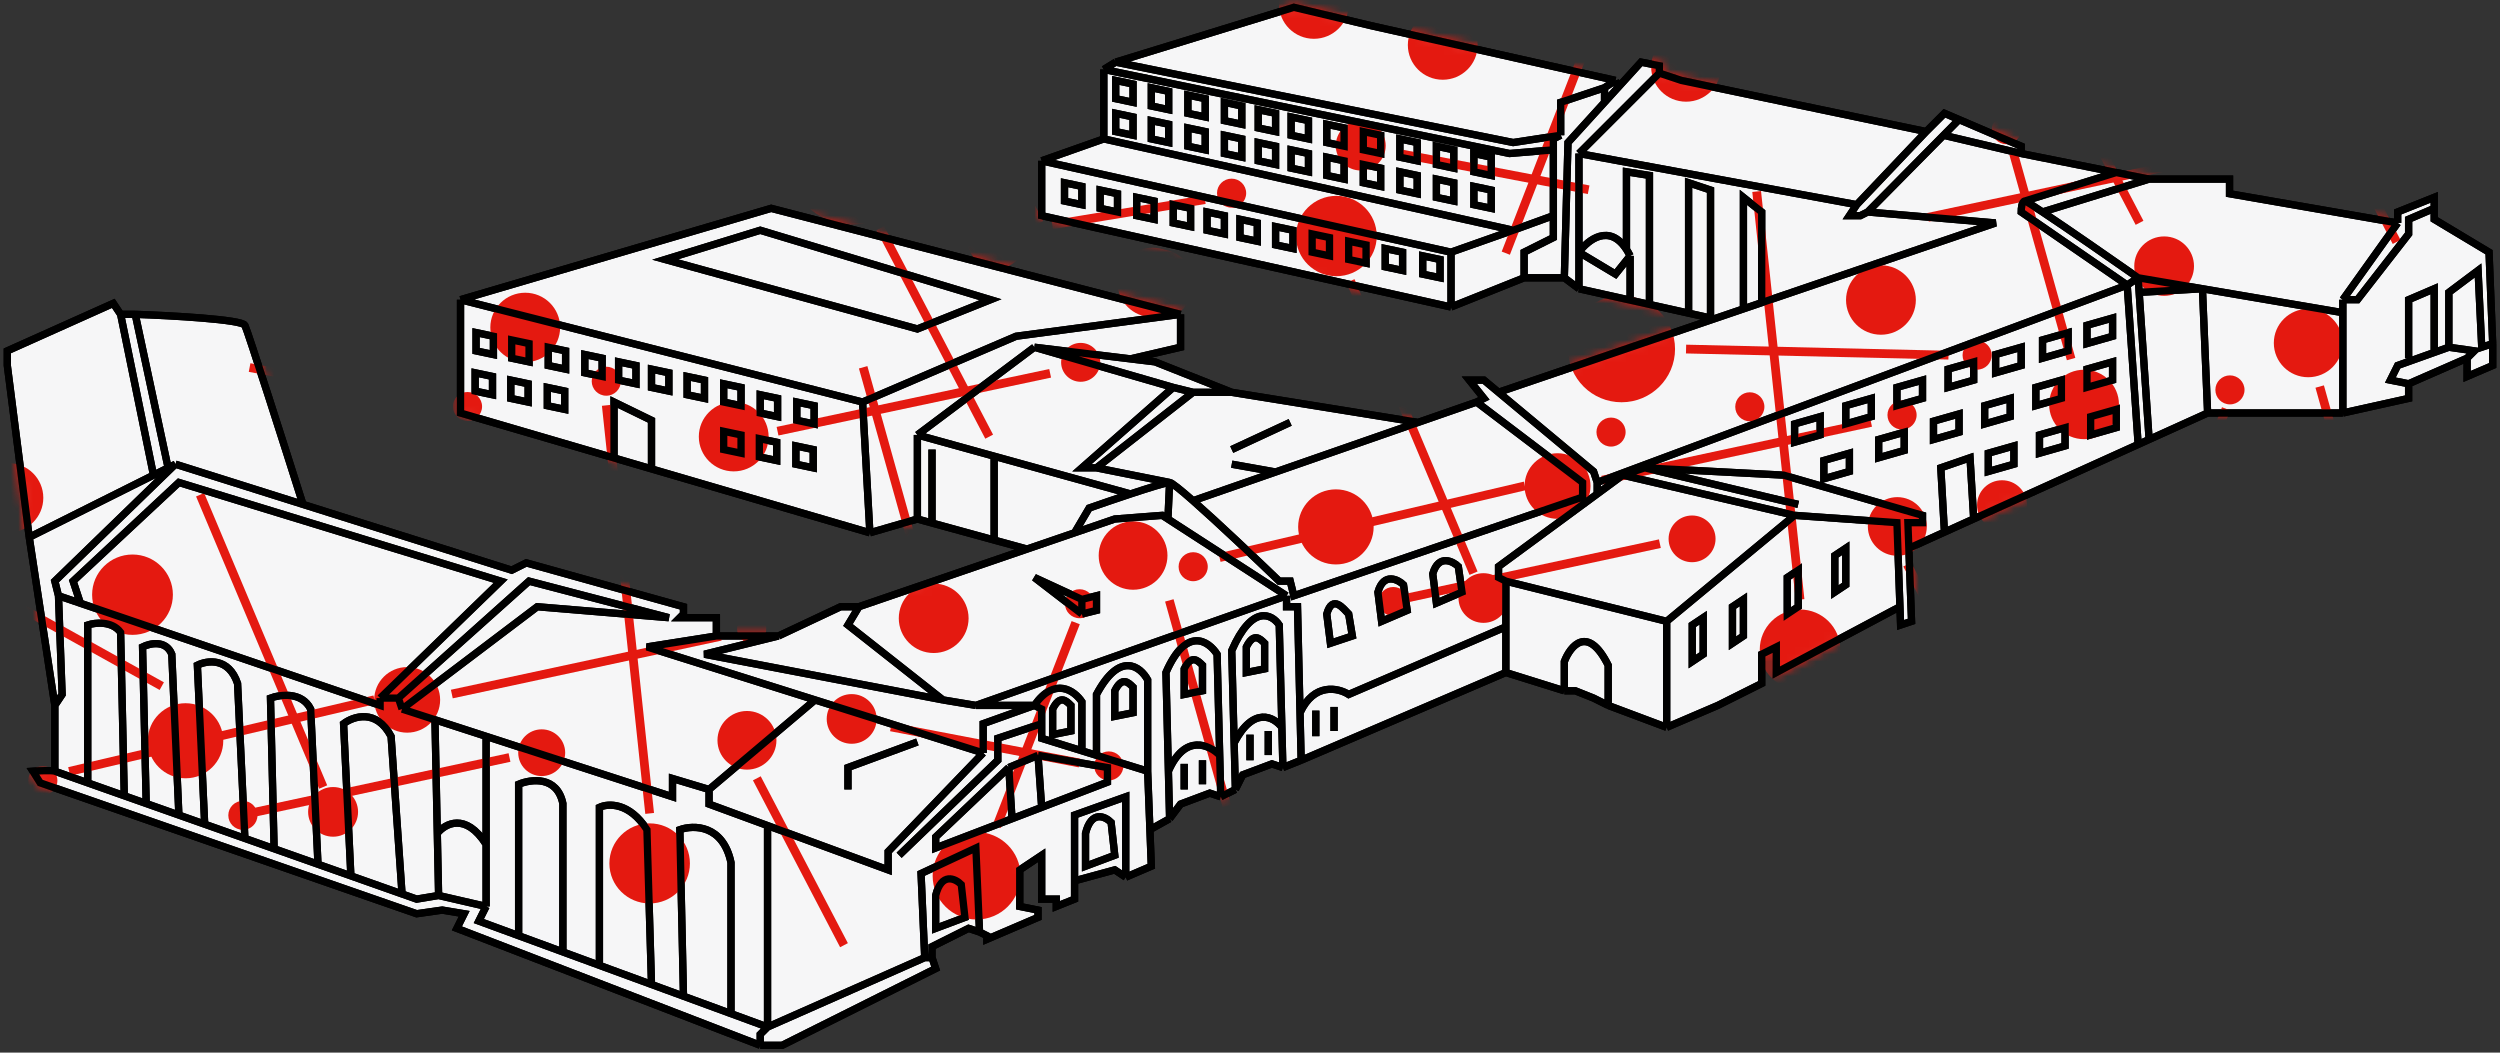 <?xml version="1.0" encoding="UTF-8"?> <svg xmlns="http://www.w3.org/2000/svg" width="342" height="144" viewBox="0 0 342 144" fill="none"><rect x="0" y="0" width="342" height="144" fill="#333333" stroke="none"/> <path d="M4 73.5L1 50V48L15.5 41.5L16.5 43H18.5C23.333 43.167 33.1 43.7 33.5 44.5C33.9 45.3 38.965 61.167 41.448 69L70 78L72 77L93.5 83V84L93 84.5H98V87H106.5L115 83H117.5L140.5 75.114L136 73.88L127.5 71.549L125.5 71L119 72.886L89.125 64.144L84 62.645L63 56.5V41L105.5 28.5L161.5 43V47.5L154.656 49.095L158 49.5L168.5 53.667L194 57.784L202 55L203 54.5L201 52H203L205 53.667L234.5 43.616L234 43.505L231 42.838L225.645 41.646L223 41.058L216 39.5L214 38H208.5L198.5 42L142.5 29.5V22L151 19V9.5L152.625 8.5L177 1L187.5 3.5L221 11L221.318 12L224.5 8.5L227 9V10L230 11L263.5 18L266 15.5L268 16.357L276.5 20V21L289.5 23.6L294 24.5H305V26.5L328 30.5V29L333 27V28.5V30L340.5 34.5L341 47V50L337.5 51.5V49L329.5 52.5V54.5L320.5 56.5H302L294 60.121L292.5 60.8L270 70.985L266 72.795L261.13 75L261.5 85L260 85.5L259.911 83L243 92V88.5L241 89.5V93.5L235 96.5L228 99.5L220 96.5L218 95.5L215.5 94.5H214L206 92L178 104L175.5 105L174 104.5L170 106L169 108L167 109L165.5 108.5L161.5 110L160 112L157.308 113.5L157.5 118.5L154 120L152.5 119L147 120.5V123L144.5 124V123H142.5V117L139.5 119V124L142 124.5V125.5L135 128.5V128L134 127.5L132.5 127L127.5 129.5V131L128 132.5L107 143H104L62.5 127L63.5 125L60.5 124.5L57 125L5.5 107.091L4.5 105.5C5.333 105.441 7.1 105.359 7.5 105.5V96.5L4 73.5Z" fill="#F6F6F7"></path> <path d="M4 73.5L1 50V48L15.5 41.5L16.5 43M4 73.5L7.5 96.5M4 73.5L21 65M7.5 96.5V105.5M7.5 96.5L8.5 95L8 81.5M7.5 105.5L12 107.091M7.5 105.5C7.1 105.359 5.333 105.441 4.5 105.5L5.5 107.091L57 125L60.5 124.5L63.5 125L62.5 127L104 143M60 122.5L57 123L55 122.293M60 122.5L66.5 124M60 122.5L59.823 114M66.5 124L65.5 126L70.948 128M66.5 124V115.5M105 140.5L104 141.5V143M105 140.5L126.5 131M105 140.5L93.5 136.278M105 140.5V112.939M104 143H107L128 132.5L127.5 131M127.5 131H126.5M127.5 131V129.5L132.5 127L134 127.5M126.5 131L126 119.5L133.5 116L134 127.5M134 127.5L135 128V128.5L142 125.5V124.5L139.5 124V119L142.5 117V123H144.5V124L147 123V120.5M154 120V109L147 111.5V120.5M154 120L157.5 118.5L157.308 113.5M154 120L152.5 119L147 120.5M157 105.5L157.308 113.5M157 105.5V93C156 91.167 153.2 89 150 95V103.328M157 105.5L150 103.328M141.5 96.5L142.5 97V99M141.5 96.5L134.5 99V103M141.5 96.5H133.5M141.5 96.5C144.3 92.5 147 94.5 148 96V102.707M134.5 103L121.5 116.5V119L105 112.939M134.5 103L111.5 95.75M97 108V110L105 112.939M97 108L92 106.5V109L66.5 100.73M97 108L111.5 95.75M55 97L54.5 95.5M55 97L59.5 98.46M55 97L73.5 83L91.5 84.5L72.375 79.5L54.5 95.5M54.5 95.5H52M52 95.5V96.5L11 82.523M52 95.5L68.5 79.5L24.471 66L10 79.5L11 82.523M8 81.5L7.5 79.5L24 63.5M8 81.5L11 82.523M24 63.5L41.448 69M24 63.5L23 64M98 87V84.5H93L93.5 84V83L72 77L70 78L41.448 69M98 87H106.5M98 87L88.5 88.5L111.5 95.75M106.5 87L115 83H117.5M106.5 87L96.375 89.5L129 95.75M117.5 83L140.5 75.114M117.5 83L116 85.5L129 95.75M176 81.5L133.5 96.5M176 81.5V83H177.5L177.845 97.5M176 81.5L159.773 71M133.5 96.5L129 95.75M178 104L175.5 105M178 104L206 92M178 104L177.845 97.5M175.5 105L175.359 99.5M175.5 105L174 104.5L170 106L169 108M169 108L167 109M169 108L168.832 101.619M167 109L166.855 103.328M167 109L165.5 108.5L161.5 110L160 112M160 112L157.308 113.5M160 112L159.837 105.5M150 103.328L148 102.707M148 102.707L142.5 101V99M147 72.886L152.5 71L159 70.5L159.773 71M147 72.886L149 69.5C150.472 68.985 152.632 68.242 154.656 67.573M147 72.886L140.5 75.114M160 66C160.267 66 161.504 67 163.207 68.5M160 66L150 64M160 66C159.553 66 157.214 66.728 154.656 67.573M160 66L159.773 71M202 55L216.5 66V68L177 81.5L176.5 79.5H175C171.889 76.5 166.615 71.5 163.207 68.5M202 55L203 54.5L201 52H203L205 53.667M202 55L194 57.784M163.207 68.5L174.5 64.57M206 92L214 94.5M206 92V85.75M206 79.5L205 79V77.5L218.5 67.573M206 79.5L228 85M206 79.5V85.75M222 65L225 64M222 65L218.5 67.573M222 65L245.5 70.5M225 64L244 65L263 70.5V71.5H261L261.13 75M225 64L246 69M245.5 70.5L259.5 71.5L259.911 83M245.5 70.5L228 85M228 85V99.5M214 94.5V90.5C214.833 88.333 217.2 85.4 220 91V96.5M214 94.5H215.5L218 95.5L220 96.5M220 96.5L228 99.5M228 99.5L235 96.5L241 93.5V89.5L243 88.5V92L259.911 83M259.911 83L260 85.5L261.5 85L261.13 75M218.5 66L218 64.5L205 53.667M218.5 66V67.573M218.5 66L291 39M291 39L276.5 29C276.5 28.5 276.6 27.5 277 27.5M291 39L292.5 38M291 39L292.5 60.8M277 27.5L289.5 23.6M277 27.5C277.116 27.5 278.041 28.084 279.419 29M292.5 38C288.945 35.511 282.811 31.253 279.419 29M292.5 38L301.296 39.5M292.5 38L292.636 40M205 53.667L234.5 43.616M255.5 29L273 30.5L241 41.402M255.5 29L254.5 29.5H253L254 28M255.5 29L265.881 18.5M254 28L216 21M254 28L263.5 18M216 21L227 10M216 21V34.5M227 10L230 11L263.5 18M227 10V9L224.5 8.5L221.318 12M263.5 18L266 15.5L268 16.357M276.5 21V20L268 16.357M276.5 21L289.5 23.6M276.5 21L265.881 18.5M294 24.5H305V26.5L328 30.5M294 24.5L289.5 23.6M294 24.5L279.419 29M328 30.5V29L333 27V28.5M328 30.5L320.5 41M341 47L340.5 34.5L333 30V28.5M341 47L339.5 47.5L339 37L335 40V47.5M341 47V50L337.5 51.5V49M335 47.5L338.5 48L337.5 49M335 47.5L333 48.214M337.5 49L329.5 52.5M329.5 52.5L327 52L328 50L333 48.214M329.5 52.5V54.5L320.5 56.5M329.5 49V41L333 39.5V48.214M320.5 41H322.5L329.5 32V30L333 28.5M320.5 41C320.5 41.096 320.5 41.758 320.5 42.775M320.5 56.5C320.5 52.706 320.5 45.976 320.5 42.775M320.5 56.5H302M16.5 43H18.5M16.5 43L21 65M18.5 43C23.333 43.167 33.1 43.7 33.5 44.5C33.9 45.3 38.965 61.167 41.448 69M18.5 43L23 64M21 65L23 64M59.5 98.46L66.5 100.73M59.5 98.46L59.823 114M66.5 100.73V115.5M194 57.784L168.5 53.667M194 57.784L174.5 64.57M168.5 53.667H163.207M168.5 53.667L158 49.5L154.656 49.095M163.207 53.667L150 64M163.207 53.667L160.5 53M150 64H148L160.5 53M154.656 67.573L136 62.408M125.5 59.5L141.5 47.5M125.5 59.5V71M125.5 59.5L136 62.408M141.5 47.5L160.5 53M141.5 47.5L154.656 49.095M125.5 71L119 72.886M125.5 71L127.5 71.549M140.5 75.114L136 73.88M119 72.886L118 55M119 72.886L89.125 64.144M118 55L139 46L161.5 43M118 55L63 41M161.5 43V47.5L154.656 49.095M161.5 43L105.5 28.5L63 41M63 41V56.5L84 62.645M216 39.5L214 38M216 39.5V34.5M216 39.5L223 41.058M234.5 43.616L234 43.505M234.5 43.616L238.5 42.254M320.5 42.775L301.296 39.5M123 117L136.5 104V101L142.5 99M138 105L142 103.328M138 105L128 114.5V116L138.444 112M138 105L138.444 112M142 103.328L151.5 105V107L142.5 110.447M142 103.328L142.5 110.447M138.444 112L142.5 110.447M59.823 114C60.882 112.667 63.7 111.1 66.5 115.5M214 38L214.5 19.5L219.5 14M214 38H208.5M208.5 38V34.5L212.5 32.5V29.5M208.5 38L198.5 42M213.5 18.5L212.5 19V20.5M213.5 18.5V14L219.5 12M213.5 18.5L207 19.5L152.625 8.5M219.5 12V14M219.5 12L221 11M219.5 14L221.318 12M221 11L221.318 12M221 11L187.5 3.5L177 1L152.625 8.5M151 9.5V19M151 9.5L152.625 8.5M151 9.5L206.5 21L212.5 20.5M151 19L207 31.5M151 19L142.5 22M207 31.5L212.5 29.5M207 31.5L198.5 34.5M212.5 29.5V20.5M198.5 34.5V42M198.5 34.5L142.5 22M198.5 42L142.5 29.5V22M174.5 64.57L168.5 63.5M168.5 61.5L176.5 57.784M84 62.645V58V55L89.125 57.5V64.144M84 62.645L89.125 64.144M216 34.5L221 37.5L223 35M216 34.5C217.243 32.791 220.165 30.532 222.5 34.12M223 35V41.058M223 35C222.837 34.674 222.67 34.382 222.5 34.12M223 41.058L225.645 41.646M12 107.091V85.5C13 85.167 15.3 84.9 16.5 86.5L17 108.859M12 107.091L17 108.859M17 108.859L20 109.919M20 109.919L19.5 88.5C20.5 88 22.7 87.5 23.5 89.5L24.471 111.5M20 109.919L24.471 111.5M24.471 111.5L28 112.747M28 112.747L27 91C28.333 90.333 31.3 89.9 32.5 93.5L33.5 114.692M28 112.747L33.5 114.692M33.5 114.692L37.5 116.106M37.5 116.106L37 95.5C38.333 95 41.3 94.6 42.5 97L43.5 118.227M37.5 116.106L43.5 118.227M43.5 118.227L48 119.818M48 119.818L47 99C48.333 97.987 51.5 96.913 53.5 100.73L55 122.293M48 119.818L55 122.293M116 108V105L125.5 101.5M148 82L141.5 79L148 84M148 82V84M148 82L150 81.5V83.5L148 84M136 62.408V73.88M136 73.88L127.5 71.549M127.5 61.5V71.549M261.13 75L266 72.795M302 56.5L294 60.121M302 56.5L301.296 39.5M294 60.121L292.5 60.8M294 60.121L292.636 40M292.5 60.8L270 70.985M301.296 39.5L292.636 40M268 16.357L265.881 18.5M225.645 41.646V24L222.5 23.5V34.12M225.645 41.646L231 42.838M231 42.838V25L234 26V43.505M231 42.838L234 43.505M238.5 42.254V27L241 29V41.402M238.5 42.254L241 41.402M206 85.75L184.5 95C183.083 94.098 179.768 93.335 177.845 97.5M175.359 99.5L175 85.5C174 84 171.3 82.6 168.5 89L168.832 101.619M175.359 99.5C174.294 98.08 171.498 96.515 168.832 101.619M166.855 103.328L166.5 89.5C165.333 87.667 162.3 85.6 159.5 92L159.837 105.5M166.855 103.328C165.461 101.885 162.107 100.3 159.837 105.5M162 108V104.5M164.5 107.291V104M171 104V100.5M173.5 103.291V100M180 100.709V97.209M182.5 100V96.709M70.948 128V107.291C72.632 106.576 76.2 106.101 77 109.919V130.222M70.948 128L77 130.222M77 130.222L82 132.057M82 132.057V110.447C83.167 109.889 86.1 109.718 88.5 113.5L89.125 134.672M82 132.057L89.125 134.672M89.125 134.672L93.5 136.278M93.5 136.278L93 113.5C94.875 112.833 98.9 112.8 100 118V139M266 72.795L265.5 64L269.5 62.621L270 70.985M266 72.795L270 70.985M91 35.5L125.5 45L135.5 41L104 31.5L91 35.5ZM152.625 11L155 11.5V14L152.625 13.5V11ZM157.5 12L159.875 12.5V15L157.5 14.5V12ZM162.5 13L164.875 13.5V16L162.5 15.5V13ZM167.5 14L169.875 14.5V17L167.5 16.5V14ZM172.125 15L174.5 15.5V18L172.125 17.5V15ZM176.625 16L179 16.5V19L176.625 18.5V16ZM181.5 17L183.875 17.5V20L181.5 19.5V17ZM186.5 18L188.875 18.5V21L186.5 20.5V18ZM191.5 19L193.875 19.5V22L191.5 21.5V19ZM196.5 20L198.875 20.5V23L196.5 22.5V20ZM201.625 21L204 21.5V24L201.625 23.5V21ZM145.625 25L148 25.5V28L145.625 27.5V25ZM150.5 26L152.875 26.5V29L150.5 28.5V26ZM155.5 27L157.875 27.5V30L155.5 29.5V27ZM160.5 28L162.875 28.5V31L160.5 30.5V28ZM165.125 29L167.5 29.5V32L165.125 31.5V29ZM169.625 30L172 30.5V33L169.625 32.5V30ZM174.5 31L176.875 31.5V34L174.5 33.5V31ZM179.5 32L181.875 32.5V35L179.5 34.5V32ZM184.5 33L186.875 33.5V36L184.5 35.5V33ZM189.5 34L191.875 34.5V37L189.5 36.5V34ZM194.625 35L197 35.5V38L194.625 37.5V35ZM152.625 15.5L155 16V18.5L152.625 18V15.5ZM157.5 16.5L159.875 17V19.5L157.5 19V16.5ZM162.5 17.5L164.875 18V20.5L162.5 20V17.5ZM167.5 18.5L169.875 19V21.5L167.5 21V18.5ZM172.125 19.5L174.5 20V22.5L172.125 22V19.5ZM176.625 20.5L179 21V23.5L176.625 23V20.5ZM181.5 21.5L183.875 22V24.5L181.5 24V21.5ZM186.5 22.5L188.875 23V25.5L186.5 25V22.5ZM191.5 23.5L193.875 24V26.5L191.5 26V23.5ZM196.5 24.5L198.875 25V27.5L196.5 27V24.5ZM201.625 25.5L204 26V28.5L201.625 28V25.5ZM65.125 45.5L67.5 46V48.5L65.125 48V45.5ZM70 46.5L72.375 47V49.5L70 49V46.5ZM75 47.5L77.375 48V50.5L75 50V47.5ZM80 48.5L82.375 49V51.5L80 51V48.5ZM84.625 49.5L87 50V52.5L84.625 52V49.5ZM89.125 50.5L91.5 51V53.5L89.125 53V50.5ZM94 51.5L96.375 52V54.5L94 54V51.5ZM99 52.5L101.375 53V55.5L99 55V52.5ZM104 54L106.375 54.5V57L104 56.5V54ZM109 55L111.375 55.5V58L109 57.5V55ZM65 51L67.375 51.5V54L65 53.5V51ZM69.875 52L72.25 52.5V55L69.875 54.5V52ZM74.875 53L77.25 53.5V56L74.875 55.5V53ZM99 59L101.375 59.5V62L99 61.5V59ZM103.875 60L106.25 60.5V63L103.875 62.5V60ZM108.875 61L111.25 61.5V64L108.875 63.5V61ZM231.5 85.5V90.5L233 89.5V84.5L231.5 85.5ZM237 83V88L238.5 87V82L237 83ZM244.5 79V84L246 83V78L244.5 79ZM251 76V81L252.5 80V75L251 76ZM182 88L185 87L184.5 84C183.833 83.333 182.3 81.2 181.5 84L182 88ZM189 85L192.5 83.5L192 80C191.333 79.333 189.3 78.2 188.5 81L189 85ZM196.5 82.5L200 81L199.5 77.5C198.833 76.833 196.8 75.7 196 78.5L196.5 82.5ZM170.5 92L173 91.5V88C172.333 87.333 171.5 86.5 170.5 88.5V92ZM162 95L164.5 94.5V91C163.833 90.333 163 89.5 162 91.5V95ZM152.5 98L155 97.5V94C154.333 93.333 153.5 92.5 152.5 94.5V98ZM144 100.5L146.5 100V96.5C145.833 95.833 145 95 144 97V100.5ZM128 127L132 125.5L131.5 121C130.667 120.167 128.8 119.3 128 122.5V127ZM148.5 118.5L152.5 117L152 112.5C151.167 111.667 149.3 110.8 148.5 114V118.5ZM285.5 44.5L289 43.505V46L285.5 47V44.5ZM279.419 46.5L282.919 45.505V48L279.419 49V46.5ZM273 48.5L276.5 47.505V50L273 51V48.5ZM266.5 50.5L270 49.505V52L266.5 53V50.5ZM259.5 52.995L263 52V54.495L259.5 55.495V52.995ZM252.5 55.495L256 54.5V56.995L252.5 57.995V55.495ZM245.5 57.995L249 57V59.495L245.5 60.495V57.995ZM285.5 50.495L289 49.5V51.995L285.5 52.995V50.495ZM278.5 52.995L282 52V54.495L278.5 55.495V52.995ZM271.5 55.495L275 54.5V56.995L271.5 57.995V55.495ZM286 57L289.5 56.005V58.5L286 59.5V57ZM279 59.5L282.5 58.505V61L279 62V59.5ZM272 62L275.5 61.005V63.5L272 64.5V62ZM264.5 57.621L268 56.626V59.121L264.5 60.121V57.621ZM257 60.121L260.5 59.126V61.621L257 62.621V60.121ZM249.5 62.995L253 62V64.495L249.5 65.495V62.995Z" stroke="black"></path> <mask id="mask0_1656_874" style="mask-type:alpha" maskUnits="userSpaceOnUse" x="0" y="0" width="342" height="144"> <path d="M4 73.5L1 50V48L15.5 41.5L16.5 43H18.5C23.333 43.167 33.1 43.7 33.5 44.5C33.9 45.3 38.965 61.167 41.448 69L70 78L72 77L93.5 83V84L93 84.5H98V87H106.5L115 83H117.5L140.5 75.114L136 73.88L127.5 71.549L125.5 71L119 72.886L89.125 64.144L84 62.645L63 56.5V41L105.5 28.5L161.5 43V47.5L154.656 49.095L158 49.5L168.5 53.667L194 57.784L202 55L203 54.5L201 52H203L205 53.667L234.5 43.616L234 43.505L231 42.838L225.645 41.646L223 41.058L216 39.5L214 38H208.5L198.5 42L142.5 29.5V22L151 19V9.5L152.625 8.5L177 1L187.5 3.5L221 11L221.318 12L224.5 8.5L227 9V10L230 11L263.5 18L266 15.5L268 16.357L276.5 20V21L289.5 23.6L294 24.5H305V26.5L328 30.5V29L333 27V28.5V30L340.5 34.5L341 47V50L337.5 51.5V49L329.5 52.5V54.5L320.5 56.5H302L294 60.121L292.5 60.8L270 70.985L266 72.795L261.13 75L261.5 85L260 85.5L259.911 83L243 92V88.5L241 89.5V93.5L235 96.5L228 99.5L220 96.5L218 95.5L215.5 94.5H214L206 92L178 104L175.5 105L174 104.5L170 106L169 108L167 109L165.5 108.5L161.5 110L160 112L157.308 113.5L157.5 118.5L154 120L152.5 119L147 120.5V123L144.5 124V123H142.5V117L139.5 119V124L142 124.5V125.5L135 128.5V128L134 127.5L132.5 127L127.5 129.5V131L128 132.5L107 143H104L62.5 127L63.5 125L60.5 124.5L57 125L5.5 107.091L4.5 105.5C5.333 105.441 7.1 105.359 7.5 105.5V96.5L4 73.5Z" fill="#F6F6F7"></path> <path d="M4 73.5L1 50V48L15.5 41.5L16.5 43M4 73.5L7.5 96.5M4 73.5L21 65M7.5 96.5V105.5M7.5 96.5L8.5 95L8 81.5M7.5 105.5L12 107.091M7.5 105.5C7.1 105.359 5.333 105.441 4.5 105.5L5.5 107.091L57 125L60.5 124.5L63.5 125L62.5 127L104 143M60 122.5L57 123L55 122.293M60 122.5L66.5 124M60 122.5L59.823 114M66.5 124L65.5 126L70.948 128M66.5 124V115.5M105 140.5L104 141.5V143M105 140.5L126.5 131M105 140.5L93.5 136.278M105 140.5V112.939M104 143H107L128 132.5L127.5 131M127.5 131H126.5M127.5 131V129.5L132.5 127L134 127.5M126.5 131L126 119.5L133.5 116L134 127.5M134 127.5L135 128V128.5L142 125.5V124.5L139.5 124V119L142.5 117V123H144.5V124L147 123V120.5M154 120V109L147 111.5V120.5M154 120L157.5 118.5L157.308 113.5M154 120L152.5 119L147 120.5M157 105.5L157.308 113.5M157 105.5V93C156 91.167 153.2 89 150 95V103.328M157 105.5L150 103.328M141.5 96.5L142.5 97V99M141.5 96.5L134.5 99V103M141.5 96.5H133.5M141.5 96.5C144.3 92.5 147 94.5 148 96V102.707M134.5 103L121.5 116.5V119L105 112.939M134.5 103L111.5 95.75M97 108V110L105 112.939M97 108L92 106.5V109L66.5 100.73M97 108L111.5 95.75M55 97L54.5 95.5M55 97L59.5 98.46M55 97L73.5 83L91.5 84.5L72.375 79.5L54.5 95.5M54.5 95.5H52M52 95.5V96.5L11 82.523M52 95.5L68.5 79.5L24.471 66L10 79.5L11 82.523M8 81.5L7.5 79.5L24 63.5M8 81.5L11 82.523M24 63.5L41.448 69M24 63.5L23 64M98 87V84.5H93L93.5 84V83L72 77L70 78L41.448 69M98 87H106.5M98 87L88.5 88.5L111.5 95.75M106.5 87L115 83H117.5M106.5 87L96.375 89.5L129 95.75M117.5 83L140.5 75.114M117.5 83L116 85.5L129 95.75M176 81.5L133.5 96.5M176 81.5V83H177.5L177.845 97.5M176 81.5L159.773 71M133.5 96.5L129 95.75M178 104L175.5 105M178 104L206 92M178 104L177.845 97.5M175.5 105L175.359 99.5M175.5 105L174 104.5L170 106L169 108M169 108L167 109M169 108L168.832 101.619M167 109L166.855 103.328M167 109L165.5 108.5L161.5 110L160 112M160 112L157.308 113.5M160 112L159.837 105.5M150 103.328L148 102.707M148 102.707L142.5 101V99M147 72.886L152.5 71L159 70.5L159.773 71M147 72.886L149 69.5C150.472 68.985 152.632 68.242 154.656 67.573M147 72.886L140.5 75.114M160 66C160.267 66 161.504 67 163.207 68.5M160 66L150 64M160 66C159.553 66 157.214 66.728 154.656 67.573M160 66L159.773 71M202 55L216.5 66V68L177 81.5L176.5 79.5H175C171.889 76.5 166.615 71.5 163.207 68.5M202 55L203 54.5L201 52H203L205 53.667M202 55L194 57.784M163.207 68.5L174.5 64.57M206 92L214 94.5M206 92V85.75M206 79.5L205 79V77.5L218.5 67.573M206 79.5L228 85M206 79.5V85.75M222 65L225 64M222 65L218.5 67.573M222 65L245.5 70.5M225 64L244 65L263 70.5V71.5H261L261.13 75M225 64L246 69M245.5 70.5L259.5 71.5L259.911 83M245.5 70.5L228 85M228 85V99.5M214 94.5V90.5C214.833 88.333 217.2 85.4 220 91V96.5M214 94.5H215.5L218 95.5L220 96.5M220 96.5L228 99.5M228 99.5L235 96.5L241 93.5V89.5L243 88.5V92L259.911 83M259.911 83L260 85.5L261.5 85L261.13 75M218.5 66L218 64.5L205 53.667M218.5 66V67.573M218.5 66L291 39M291 39L276.5 29C276.5 28.5 276.6 27.5 277 27.5M291 39L292.5 38M291 39L292.5 60.8M277 27.5L289.5 23.6M277 27.5C277.116 27.5 278.041 28.084 279.419 29M292.5 38C288.945 35.511 282.811 31.253 279.419 29M292.5 38L301.296 39.5M292.5 38L292.636 40M205 53.667L234.5 43.616M255.5 29L273 30.5L241 41.402M255.5 29L254.5 29.5H253L254 28M255.5 29L265.881 18.5M254 28L216 21M254 28L263.5 18M216 21L227 10M216 21V34.5M227 10L230 11L263.5 18M227 10V9L224.5 8.5L221.318 12M263.5 18L266 15.5L268 16.357M276.5 21V20L268 16.357M276.5 21L289.5 23.6M276.5 21L265.881 18.5M294 24.5H305V26.5L328 30.5M294 24.5L289.5 23.6M294 24.5L279.419 29M328 30.5V29L333 27V28.5M328 30.5L320.5 41M341 47L340.5 34.5L333 30V28.5M341 47L339.5 47.5L339 37L335 40V47.5M341 47V50L337.5 51.5V49M335 47.5L338.5 48L337.5 49M335 47.5L333 48.214M337.5 49L329.5 52.5M329.5 52.5L327 52L328 50L333 48.214M329.5 52.5V54.5L320.5 56.5M329.5 49V41L333 39.5V48.214M320.5 41H322.5L329.5 32V30L333 28.5M320.5 41C320.5 41.096 320.5 41.758 320.5 42.775M320.5 56.5C320.5 52.706 320.5 45.976 320.5 42.775M320.5 56.5H302M16.5 43H18.5M16.5 43L21 65M18.5 43C23.333 43.167 33.1 43.7 33.5 44.5C33.9 45.3 38.965 61.167 41.448 69M18.5 43L23 64M21 65L23 64M59.5 98.46L66.5 100.73M59.5 98.46L59.823 114M66.5 100.73V115.5M194 57.784L168.5 53.667M194 57.784L174.5 64.57M168.5 53.667H163.207M168.5 53.667L158 49.5L154.656 49.095M163.207 53.667L150 64M163.207 53.667L160.5 53M150 64H148L160.5 53M154.656 67.573L136 62.408M125.5 59.5L141.5 47.5M125.5 59.5V71M125.5 59.5L136 62.408M141.5 47.5L160.5 53M141.5 47.5L154.656 49.095M125.5 71L119 72.886M125.5 71L127.5 71.549M140.5 75.114L136 73.88M119 72.886L118 55M119 72.886L89.125 64.144M118 55L139 46L161.5 43M118 55L63 41M161.5 43V47.5L154.656 49.095M161.5 43L105.5 28.5L63 41M63 41V56.5L84 62.645M216 39.5L214 38M216 39.5V34.5M216 39.5L223 41.058M234.5 43.616L234 43.505M234.5 43.616L238.5 42.254M320.5 42.775L301.296 39.5M123 117L136.5 104V101L142.5 99M138 105L142 103.328M138 105L128 114.5V116L138.444 112M138 105L138.444 112M142 103.328L151.5 105V107L142.5 110.447M142 103.328L142.5 110.447M138.444 112L142.5 110.447M59.823 114C60.882 112.667 63.7 111.1 66.5 115.5M214 38L214.5 19.5L219.5 14M214 38H208.5M208.5 38V34.5L212.5 32.5V29.5M208.5 38L198.5 42M213.5 18.5L212.5 19V20.5M213.5 18.5V14L219.5 12M213.5 18.5L207 19.5L152.625 8.5M219.5 12V14M219.5 12L221 11M219.5 14L221.318 12M221 11L221.318 12M221 11L187.5 3.5L177 1L152.625 8.5M151 9.5V19M151 9.5L152.625 8.5M151 9.5L206.5 21L212.5 20.5M151 19L207 31.5M151 19L142.5 22M207 31.5L212.5 29.5M207 31.5L198.5 34.5M212.5 29.5V20.5M198.5 34.5V42M198.5 34.5L142.5 22M198.5 42L142.5 29.5V22M174.5 64.57L168.5 63.5M168.5 61.5L176.5 57.784M84 62.645V58V55L89.125 57.5V64.144M84 62.645L89.125 64.144M216 34.5L221 37.5L223 35M216 34.5C217.243 32.791 220.165 30.532 222.5 34.12M223 35V41.058M223 35C222.837 34.674 222.67 34.382 222.5 34.12M223 41.058L225.645 41.646M12 107.091V85.5C13 85.167 15.3 84.9 16.5 86.5L17 108.859M12 107.091L17 108.859M17 108.859L20 109.919M20 109.919L19.5 88.5C20.5 88 22.7 87.5 23.5 89.5L24.471 111.5M20 109.919L24.471 111.5M24.471 111.5L28 112.747M28 112.747L27 91C28.333 90.333 31.3 89.9 32.5 93.5L33.5 114.692M28 112.747L33.5 114.692M33.5 114.692L37.5 116.106M37.5 116.106L37 95.5C38.333 95 41.3 94.6 42.5 97L43.5 118.227M37.5 116.106L43.5 118.227M43.5 118.227L48 119.818M48 119.818L47 99C48.333 97.987 51.5 96.913 53.5 100.73L55 122.293M48 119.818L55 122.293M116 108V105L125.5 101.5M148 82L141.5 79L148 84M148 82V84M148 82L150 81.5V83.5L148 84M136 62.408V73.88M136 73.88L127.5 71.549M127.5 61.5V71.549M261.13 75L266 72.795M302 56.5L294 60.121M302 56.5L301.296 39.5M294 60.121L292.5 60.8M294 60.121L292.636 40M292.5 60.8L270 70.985M301.296 39.5L292.636 40M268 16.357L265.881 18.5M225.645 41.646V24L222.5 23.5V34.12M225.645 41.646L231 42.838M231 42.838V25L234 26V43.505M231 42.838L234 43.505M238.5 42.254V27L241 29V41.402M238.5 42.254L241 41.402M206 85.75L184.5 95C183.083 94.098 179.768 93.335 177.845 97.5M175.359 99.5L175 85.5C174 84 171.3 82.6 168.5 89L168.832 101.619M175.359 99.5C174.294 98.08 171.498 96.515 168.832 101.619M166.855 103.328L166.5 89.5C165.333 87.667 162.3 85.6 159.5 92L159.837 105.5M166.855 103.328C165.461 101.885 162.107 100.3 159.837 105.5M162 108V104.5M164.5 107.291V104M171 104V100.5M173.5 103.291V100M180 100.709V97.209M182.5 100V96.709M70.948 128V107.291C72.632 106.576 76.2 106.101 77 109.919V130.222M70.948 128L77 130.222M77 130.222L82 132.057M82 132.057V110.447C83.167 109.889 86.1 109.718 88.5 113.5L89.125 134.672M82 132.057L89.125 134.672M89.125 134.672L93.5 136.278M93.5 136.278L93 113.5C94.875 112.833 98.9 112.8 100 118V139M266 72.795L265.5 64L269.5 62.621L270 70.985M266 72.795L270 70.985M91 35.5L125.5 45L135.5 41L104 31.5L91 35.5ZM152.625 11L155 11.5V14L152.625 13.5V11ZM157.5 12L159.875 12.5V15L157.5 14.5V12ZM162.5 13L164.875 13.5V16L162.5 15.5V13ZM167.5 14L169.875 14.5V17L167.5 16.5V14ZM172.125 15L174.5 15.5V18L172.125 17.5V15ZM176.625 16L179 16.5V19L176.625 18.5V16ZM181.5 17L183.875 17.5V20L181.5 19.5V17ZM186.5 18L188.875 18.5V21L186.5 20.5V18ZM191.5 19L193.875 19.5V22L191.5 21.5V19ZM196.5 20L198.875 20.5V23L196.5 22.5V20ZM201.625 21L204 21.5V24L201.625 23.5V21ZM145.625 25L148 25.5V28L145.625 27.5V25ZM150.5 26L152.875 26.5V29L150.5 28.5V26ZM155.5 27L157.875 27.5V30L155.5 29.5V27ZM160.5 28L162.875 28.5V31L160.5 30.5V28ZM165.125 29L167.5 29.5V32L165.125 31.5V29ZM169.625 30L172 30.5V33L169.625 32.5V30ZM174.5 31L176.875 31.5V34L174.5 33.5V31ZM179.5 32L181.875 32.5V35L179.5 34.5V32ZM184.5 33L186.875 33.5V36L184.5 35.5V33ZM189.5 34L191.875 34.5V37L189.5 36.5V34ZM194.625 35L197 35.5V38L194.625 37.5V35ZM152.625 15.5L155 16V18.5L152.625 18V15.5ZM157.5 16.5L159.875 17V19.5L157.5 19V16.5ZM162.5 17.5L164.875 18V20.5L162.5 20V17.5ZM167.5 18.5L169.875 19V21.5L167.5 21V18.5ZM172.125 19.5L174.5 20V22.5L172.125 22V19.5ZM176.625 20.5L179 21V23.5L176.625 23V20.5ZM181.5 21.5L183.875 22V24.5L181.5 24V21.5ZM186.5 22.5L188.875 23V25.5L186.5 25V22.5ZM191.5 23.5L193.875 24V26.5L191.5 26V23.5ZM196.5 24.5L198.875 25V27.5L196.5 27V24.5ZM201.625 25.5L204 26V28.5L201.625 28V25.5ZM65.125 45.5L67.5 46V48.5L65.125 48V45.5ZM70 46.5L72.375 47V49.5L70 49V46.5ZM75 47.5L77.375 48V50.5L75 50V47.5ZM80 48.5L82.375 49V51.5L80 51V48.5ZM84.625 49.5L87 50V52.5L84.625 52V49.5ZM89.125 50.5L91.5 51V53.5L89.125 53V50.5ZM94 51.5L96.375 52V54.5L94 54V51.5ZM99 52.5L101.375 53V55.5L99 55V52.5ZM104 54L106.375 54.5V57L104 56.5V54ZM109 55L111.375 55.5V58L109 57.5V55ZM65 51L67.375 51.5V54L65 53.5V51ZM69.875 52L72.25 52.5V55L69.875 54.5V52ZM74.875 53L77.25 53.5V56L74.875 55.5V53ZM99 59L101.375 59.5V62L99 61.5V59ZM103.875 60L106.25 60.5V63L103.875 62.5V60ZM108.875 61L111.25 61.5V64L108.875 63.5V61ZM231.5 85.5V90.5L233 89.5V84.5L231.5 85.5ZM237 83V88L238.5 87V82L237 83ZM244.5 79V84L246 83V78L244.5 79ZM251 76V81L252.5 80V75L251 76ZM182 88L185 87L184.5 84C183.833 83.333 182.3 81.2 181.5 84L182 88ZM189 85L192.5 83.5L192 80C191.333 79.333 189.3 78.2 188.5 81L189 85ZM196.5 82.5L200 81L199.5 77.5C198.833 76.833 196.8 75.7 196 78.5L196.5 82.5ZM170.5 92L173 91.5V88C172.333 87.333 171.5 86.5 170.5 88.5V92ZM162 95L164.5 94.5V91C163.833 90.333 163 89.5 162 91.5V95ZM152.5 98L155 97.5V94C154.333 93.333 153.5 92.5 152.5 94.5V98ZM144 100.5L146.5 100V96.5C145.833 95.833 145 95 144 97V100.5ZM128 127L132 125.5L131.5 121C130.667 120.167 128.8 119.3 128 122.5V127ZM148.5 118.5L152.5 117L152 112.5C151.167 111.667 149.3 110.8 148.5 114V118.5ZM285.5 44.5L289 43.505V46L285.5 47V44.5ZM279.419 46.5L282.919 45.505V48L279.419 49V46.5ZM273 48.5L276.5 47.505V50L273 51V48.5ZM266.5 50.5L270 49.505V52L266.5 53V50.5ZM259.5 52.995L263 52V54.495L259.5 55.495V52.995ZM252.5 55.495L256 54.5V56.995L252.5 57.995V55.495ZM245.5 57.995L249 57V59.495L245.5 60.495V57.995ZM285.5 50.495L289 49.5V51.995L285.5 52.995V50.495ZM278.5 52.995L282 52V54.495L278.5 55.495V52.995ZM271.5 55.495L275 54.5V56.995L271.5 57.995V55.495ZM286 57L289.5 56.005V58.5L286 59.5V57ZM279 59.5L282.5 58.505V61L279 62V59.5ZM272 62L275.5 61.005V63.5L272 64.5V62ZM264.5 57.621L268 56.626V59.121L264.5 60.121V57.621ZM257 60.121L260.5 59.126V61.621L257 62.621V60.121ZM249.5 62.995L253 62V64.495L249.5 65.495V62.995Z" stroke="black"></path> </mask> <g mask="url(#mask0_1656_874)"> <path d="M125.141 22.121C125.141 26.863 121.275 30.708 116.509 30.708C111.742 30.708 107.876 26.863 107.876 22.121C107.876 21.507 107.938 20.91 108.061 20.339H124.956C125.08 20.91 125.141 21.507 125.141 22.121Z" fill="#E41910"></path> <path d="M133.598 125.789C136.917 125.789 139.609 123.112 139.609 119.809C139.609 116.507 136.917 113.83 133.598 113.83C130.278 113.83 127.586 116.507 127.586 119.809C127.586 123.112 130.278 125.789 133.598 125.789Z" fill="#E41910"></path> <path d="M116.509 101.748C118.395 101.748 119.925 100.227 119.925 98.35C119.925 96.474 118.395 94.952 116.509 94.952C114.622 94.952 113.093 96.474 113.093 98.35C113.093 100.227 114.622 101.748 116.509 101.748Z" fill="#E41910"></path> <path d="M100.373 64.486C103.01 64.486 105.148 62.359 105.148 59.735C105.148 57.112 103.01 54.985 100.373 54.985C97.736 54.985 95.598 57.112 95.598 59.735C95.598 62.359 97.736 64.486 100.373 64.486Z" fill="#E41910"></path> <path d="M255.975 5.677C260.016 5.677 263.292 2.418 263.292 -1.602C263.292 -5.622 260.016 -8.881 255.975 -8.881C251.933 -8.881 248.657 -5.622 248.657 -1.602C248.657 2.418 251.933 5.677 255.975 5.677Z" fill="#E41910"></path> <path d="M88.872 123.593C91.914 123.593 94.38 121.14 94.38 118.115C94.38 115.089 91.914 112.636 88.872 112.636C85.83 112.636 83.364 115.089 83.364 118.115C83.364 121.14 85.83 123.593 88.872 123.593Z" fill="#E41910"></path> <path d="M127.727 89.333C130.365 89.333 132.503 87.207 132.503 84.583C132.503 81.96 130.365 79.833 127.727 79.833C125.09 79.833 122.952 81.96 122.952 84.583C122.952 87.207 125.09 89.333 127.727 89.333Z" fill="#E41910"></path> <path d="M71.851 49.545C74.488 49.545 76.626 47.418 76.626 44.795C76.626 42.172 74.488 40.045 71.851 40.045C69.214 40.045 67.076 42.172 67.076 44.795C67.076 47.418 69.214 49.545 71.851 49.545Z" fill="#E41910"></path> <path d="M147.835 52.229C149.312 52.229 150.51 51.038 150.51 49.569C150.51 48.099 149.312 46.908 147.835 46.908C146.358 46.908 145.161 48.099 145.161 49.569C145.161 51.038 146.358 52.229 147.835 52.229Z" fill="#E41910"></path> <path d="M82.94 54.134C84.042 54.134 84.935 53.245 84.935 52.149C84.935 51.053 84.042 50.165 82.94 50.165C81.838 50.165 80.945 51.053 80.945 52.149C80.945 53.245 81.838 54.134 82.94 54.134Z" fill="#E41910"></path> <path d="M147.685 84.574C148.787 84.574 149.68 83.686 149.68 82.59C149.68 81.494 148.787 80.606 147.685 80.606C146.584 80.606 145.69 81.494 145.69 82.59C145.69 83.686 146.584 84.574 147.685 84.574Z" fill="#E41910"></path> <path d="M151.684 106.762C152.786 106.762 153.679 105.873 153.679 104.777C153.679 103.681 152.786 102.793 151.684 102.793C150.582 102.793 149.689 103.681 149.689 104.777C149.689 105.873 150.582 106.762 151.684 106.762Z" fill="#E41910"></path> <path d="M33.227 113.523C34.329 113.523 35.222 112.635 35.222 111.539C35.222 110.443 34.329 109.555 33.227 109.555C32.125 109.555 31.232 110.443 31.232 111.539C31.232 112.635 32.125 113.523 33.227 113.523Z" fill="#E41910"></path> <path d="M102.827 88.016C103.929 88.016 104.822 87.128 104.822 86.032C104.822 84.936 103.929 84.048 102.827 84.048C101.725 84.048 100.832 84.936 100.832 86.032C100.832 87.128 101.725 88.016 102.827 88.016Z" fill="#E41910"></path> <path d="M55.7 100.229C58.191 100.229 60.211 98.221 60.211 95.743C60.211 93.265 58.191 91.256 55.7 91.256C53.209 91.256 51.19 93.265 51.19 95.743C51.19 98.221 53.209 100.229 55.7 100.229Z" fill="#E41910"></path> <path d="M61.809 94.944L98.59 87.042" stroke="#E41910" stroke-width="1.2" stroke-miterlimit="10"></path> <path d="M106.367 58.989L143.66 51.069" stroke="#E41910" stroke-width="1.2" stroke-miterlimit="10"></path> <path d="M135.319 59.735L120.419 31.217" stroke="#E41910" stroke-width="1.2" stroke-miterlimit="10"></path> <path d="M82.94 55.451L88.872 111.276" stroke="#E41910" stroke-width="1.2" stroke-miterlimit="10"></path> <path d="M121.875 99.439L147.685 104.383" stroke="#E41910" stroke-width="1.2" stroke-miterlimit="10"></path> <path d="M147.156 85.181L136.352 113.049" stroke="#E41910" stroke-width="1.2" stroke-miterlimit="10"></path> <path d="M125.954 78.376L118.08 50.244" stroke="#E41910" stroke-width="1.2" stroke-miterlimit="10"></path> <path d="M1.15 63.352C3.789 63.352 5.925 65.477 5.925 68.103C5.925 70.728 3.789 72.853 1.15 72.853C1.106 72.853 1.062 72.853 1.018 72.853V63.352C1.062 63.352 1.106 63.352 1.15 63.352Z" fill="#E41910"></path> <path d="M39.997 40.164C42.634 40.164 44.772 38.038 44.772 35.414C44.772 32.791 42.634 30.664 39.997 30.664C37.36 30.664 35.222 32.791 35.222 35.414C35.222 38.038 37.36 40.164 39.997 40.164Z" fill="#E41910"></path> <path d="M102.183 105.287C104.411 105.287 106.217 103.49 106.217 101.274C106.217 99.058 104.411 97.262 102.183 97.262C99.955 97.262 98.149 99.058 98.149 101.274C98.149 103.49 99.955 105.287 102.183 105.287Z" fill="#E41910"></path> <path d="M136.342 36.714C138.57 36.714 140.376 34.917 140.376 32.701C140.376 30.485 138.57 28.689 136.342 28.689C134.115 28.689 132.309 30.485 132.309 32.701C132.309 34.917 134.115 36.714 136.342 36.714Z" fill="#E41910"></path> <path d="M168.481 28.408C169.583 28.408 170.476 27.52 170.476 26.424C170.476 25.328 169.583 24.439 168.481 24.439C167.379 24.439 166.486 25.328 166.486 26.424C166.486 27.52 167.379 28.408 168.481 28.408Z" fill="#E41910"></path> <path d="M90.858 20.339C90.257 21.234 89.304 21.884 88.148 22.069C86.55 22.323 85.014 21.594 84.176 20.339H90.858Z" fill="#E41910"></path> <path d="M59.955 35.414C61.057 35.414 61.95 34.526 61.95 33.43C61.95 32.334 61.057 31.445 59.955 31.445C58.853 31.445 57.96 32.334 57.96 33.43C57.96 34.526 58.853 35.414 59.955 35.414Z" fill="#E41910"></path> <path d="M63.953 57.594C65.055 57.594 65.948 56.705 65.948 55.609C65.948 54.513 65.055 53.625 63.953 53.625C62.852 53.625 61.959 54.513 61.959 55.609C61.959 56.705 62.852 57.594 63.953 57.594Z" fill="#E41910"></path> <path d="M25.38 106.472C28.232 106.472 30.544 104.172 30.544 101.336C30.544 98.499 28.232 96.199 25.38 96.199C22.528 96.199 20.216 98.499 20.216 101.336C20.216 104.172 22.528 106.472 25.38 106.472Z" fill="#E41910"></path> <path d="M1.018 39.998L10.86 37.882" stroke="#E41910" stroke-width="1.2" stroke-miterlimit="10"></path> <path d="M1.018 28.197L21.452 28.671" stroke="#E41910" stroke-width="1.2" stroke-miterlimit="10"></path> <path d="M22.37 34.563C25.007 34.563 27.145 32.436 27.145 29.813C27.145 27.189 25.007 25.062 22.37 25.062C19.733 25.062 17.595 27.189 17.595 29.813C17.595 32.436 19.733 34.563 22.37 34.563Z" fill="#E41910"></path> <path d="M5.855 108.764C6.956 108.764 7.85 107.875 7.85 106.779C7.85 105.683 6.956 104.795 5.855 104.795C4.753 104.795 3.86 105.683 3.86 106.779C3.86 107.875 4.753 108.764 5.855 108.764Z" fill="#E41910"></path> <path d="M74.104 106.165C75.879 106.165 77.317 104.735 77.317 102.969C77.317 101.204 75.879 99.773 74.104 99.773C72.33 99.773 70.891 101.204 70.891 102.969C70.891 104.735 72.33 106.165 74.104 106.165Z" fill="#E41910"></path> <path d="M69.7 103.627L32.918 111.529" stroke="#E41910" stroke-width="1.2" stroke-miterlimit="10"></path> <path d="M46.608 33.264L82.181 19.593" stroke="#E41910" stroke-width="1.2" stroke-miterlimit="10"></path> <path d="M115.458 129.301L103.533 106.473" stroke="#E41910" stroke-width="1.2" stroke-miterlimit="10"></path> <path d="M22.131 93.864L1.018 82.134" stroke="#E41910" stroke-width="1.2" stroke-miterlimit="10"></path> <path d="M157.642 43.387C160.279 43.387 162.417 41.26 162.417 38.637C162.417 36.013 160.279 33.887 157.642 33.887C155.005 33.887 152.867 36.013 152.867 38.637C152.867 41.26 155.005 43.387 157.642 43.387Z" fill="#E41910"></path> <path d="M170.485 112.346C170.132 112.144 169.726 112.03 169.293 112.03C167.969 112.03 166.893 113.101 166.893 114.418C166.893 115.736 167.969 116.807 169.293 116.807C169.726 116.807 170.132 116.693 170.485 116.491V112.346Z" fill="#E41910"></path> <path d="M142.171 30.523L132.647 12.304" stroke="#E41910" stroke-width="1.2" stroke-miterlimit="10"></path> <path d="M18.127 86.85C21.178 86.85 23.652 84.389 23.652 81.354C23.652 78.318 21.178 75.857 18.127 75.857C15.075 75.857 12.601 78.318 12.601 81.354C12.601 84.389 15.075 86.85 18.127 86.85Z" fill="#E41910"></path> <path d="M45.567 114.462C47.453 114.462 48.983 112.941 48.983 111.064C48.983 109.187 47.453 107.666 45.567 107.666C43.68 107.666 42.151 109.187 42.151 111.064C42.151 112.941 43.68 114.462 45.567 114.462Z" fill="#E41910"></path> <path d="M9.465 105.533L51.225 95.726" stroke="#E41910" stroke-width="1.2" stroke-miterlimit="10"></path> <path d="M44.207 107.667L27.375 67.682" stroke="#E41910" stroke-width="1.2" stroke-miterlimit="10"></path> <path d="M143.943 30.752L164.836 27.302" stroke="#E41910" stroke-width="1.2" stroke-miterlimit="10"></path> <path d="M34.145 50.279L59.955 55.214" stroke="#E41910" stroke-width="1.2" stroke-miterlimit="10"></path> <path d="M59.425 36.02L48.621 63.889" stroke="#E41910" stroke-width="1.2" stroke-miterlimit="10"></path> <path d="M38.223 29.215L33.209 11.295" stroke="#E41910" stroke-width="1.2" stroke-miterlimit="10"></path> <path d="M155.005 80.678C157.603 80.678 159.71 78.583 159.71 75.998C159.71 73.414 157.603 71.318 155.005 71.318C152.407 71.318 150.3 73.414 150.3 75.998C150.3 78.583 152.407 80.678 155.005 80.678Z" fill="#E41910"></path> <path d="M167.837 110.266L159.963 82.134" stroke="#E41910" stroke-width="1.2" stroke-miterlimit="10"></path> <path d="M282.512 -7.134C282.512 -2.392 278.646 1.453 273.88 1.453C269.113 1.453 265.247 -2.392 265.247 -7.134C265.247 -7.748 265.309 -8.345 265.432 -8.916H282.327C282.451 -8.345 282.512 -7.748 282.512 -7.134Z" fill="#E41910"></path> <path d="M296.053 40.472C298.31 40.472 300.14 38.652 300.14 36.407C300.14 34.162 298.31 32.342 296.053 32.342C293.796 32.342 291.966 34.162 291.966 36.407C291.966 38.652 293.796 40.472 296.053 40.472Z" fill="#E41910"></path> <path d="M290.969 96.534C294.288 96.534 296.98 93.857 296.98 90.555C296.98 87.252 294.288 84.575 290.969 84.575C287.649 84.575 284.958 87.252 284.958 90.555C284.958 93.857 287.649 96.534 290.969 96.534Z" fill="#E41910"></path> <path d="M273.88 72.494C275.766 72.494 277.296 70.973 277.296 69.096C277.296 67.219 275.766 65.698 273.88 65.698C271.993 65.698 270.464 67.219 270.464 69.096C270.464 70.973 271.993 72.494 273.88 72.494Z" fill="#E41910"></path> <path d="M257.313 45.791C259.95 45.791 262.088 43.664 262.088 41.041C262.088 38.418 259.95 36.291 257.313 36.291C254.676 36.291 252.538 38.418 252.538 41.041C252.538 43.664 254.676 45.791 257.313 45.791Z" fill="#E41910"></path> <path d="M221.828 55.03C225.869 55.03 229.145 51.771 229.145 47.751C229.145 43.731 225.869 40.473 221.828 40.473C217.786 40.473 214.51 43.731 214.51 47.751C214.51 51.771 217.786 55.03 221.828 55.03Z" fill="#E41910"></path> <path d="M246.243 94.338C249.285 94.338 251.751 91.886 251.751 88.86C251.751 85.834 249.285 83.381 246.243 83.381C243.201 83.381 240.735 85.834 240.735 88.86C240.735 91.886 243.201 94.338 246.243 94.338Z" fill="#E41910"></path> <path d="M285.099 60.079C287.736 60.079 289.874 57.953 289.874 55.329C289.874 52.706 287.736 50.579 285.099 50.579C282.461 50.579 280.323 52.706 280.323 55.329C280.323 57.953 282.461 60.079 285.099 60.079Z" fill="#E41910"></path> <path d="M230.655 13.912C233.292 13.912 235.43 11.786 235.43 9.162C235.43 6.539 233.292 4.412 230.655 4.412C228.017 4.412 225.879 6.539 225.879 9.162C225.879 11.786 228.017 13.912 230.655 13.912Z" fill="#E41910"></path> <path d="M262.202 6.396C263.304 6.396 264.197 5.508 264.197 4.412C264.197 3.316 263.304 2.428 262.202 2.428C261.1 2.428 260.207 3.316 260.207 4.412C260.207 5.508 261.1 6.396 262.202 6.396Z" fill="#E41910"></path> <path d="M274.471 19.726C275.573 19.726 276.466 18.837 276.466 17.741C276.466 16.645 275.573 15.757 274.471 15.757C273.369 15.757 272.476 16.645 272.476 17.741C272.476 18.837 273.369 19.726 274.471 19.726Z" fill="#E41910"></path> <path d="M305.206 22.973C306.683 22.973 307.881 21.782 307.881 20.313C307.881 18.843 306.683 17.652 305.206 17.652C303.729 17.652 302.532 18.843 302.532 20.313C302.532 21.782 303.729 22.973 305.206 22.973Z" fill="#E41910"></path> <path d="M239.375 57.633C240.477 57.633 241.37 56.744 241.37 55.648C241.37 54.553 240.477 53.664 239.375 53.664C238.274 53.664 237.38 54.553 237.38 55.648C237.38 56.744 238.274 57.633 239.375 57.633Z" fill="#E41910"></path> <path d="M305.056 55.32C306.158 55.32 307.051 54.432 307.051 53.336C307.051 52.24 306.158 51.352 305.056 51.352C303.955 51.352 303.062 52.24 303.062 53.336C303.062 54.432 303.955 55.32 305.056 55.32Z" fill="#E41910"></path> <path d="M309.055 77.508C310.157 77.508 311.05 76.619 311.05 75.523C311.05 74.427 310.157 73.539 309.055 73.539C307.953 73.539 307.06 74.427 307.06 75.523C307.06 76.619 307.953 77.508 309.055 77.508Z" fill="#E41910"></path> <path d="M190.598 84.269C191.7 84.269 192.593 83.38 192.593 82.284C192.593 81.188 191.7 80.3 190.598 80.3C189.496 80.3 188.603 81.188 188.603 82.284C188.603 83.38 189.496 84.269 190.598 84.269Z" fill="#E41910"></path> <path d="M260.198 58.762C261.3 58.762 262.193 57.873 262.193 56.777C262.193 55.681 261.3 54.793 260.198 54.793C259.096 54.793 258.203 55.681 258.203 56.777C258.203 57.873 259.096 58.762 260.198 58.762Z" fill="#E41910"></path> <path d="M270.472 50.569C271.574 50.569 272.467 49.681 272.467 48.585C272.467 47.489 271.574 46.601 270.472 46.601C269.371 46.601 268.478 47.489 268.478 48.585C268.478 49.681 269.371 50.569 270.472 50.569Z" fill="#E41910"></path> <path d="M213.072 70.975C215.563 70.975 217.582 68.966 217.582 66.489C217.582 64.011 215.563 62.002 213.072 62.002C210.58 62.002 208.561 64.011 208.561 66.489C208.561 68.966 210.58 70.975 213.072 70.975Z" fill="#E41910"></path> <path d="M219.18 65.689L255.961 57.787" stroke="#E41910" stroke-width="1.2" stroke-miterlimit="10"></path> <path d="M230.654 47.751L266.553 48.585" stroke="#E41910" stroke-width="1.2" stroke-miterlimit="10"></path> <path d="M263.738 29.734L301.031 21.814" stroke="#E41910" stroke-width="1.2" stroke-miterlimit="10"></path> <path d="M292.69 30.481L277.79 1.963" stroke="#E41910" stroke-width="1.2" stroke-miterlimit="10"></path> <path d="M236.851 8.206L257.744 4.755" stroke="#E41910" stroke-width="1.2" stroke-miterlimit="10"></path> <path d="M240.311 26.196L246.243 82.021" stroke="#E41910" stroke-width="1.2" stroke-miterlimit="10"></path> <path d="M279.247 70.185L305.056 75.128" stroke="#E41910" stroke-width="1.2" stroke-miterlimit="10"></path> <path d="M304.527 55.926L293.723 83.794" stroke="#E41910" stroke-width="1.2" stroke-miterlimit="10"></path> <path d="M283.325 49.121L275.451 20.989" stroke="#E41910" stroke-width="1.2" stroke-miterlimit="10"></path> <path d="M186.149 23.325C188.036 23.325 189.565 21.804 189.565 19.927C189.565 18.051 188.036 16.529 186.149 16.529C184.263 16.529 182.733 18.051 182.733 19.927C182.733 21.804 184.263 23.325 186.149 23.325Z" fill="#E41910"></path> <path d="M158.521 34.099C161.16 34.099 163.296 36.223 163.296 38.849C163.296 41.474 161.16 43.599 158.521 43.599C158.477 43.599 158.433 43.599 158.389 43.599V34.099C158.433 34.099 158.477 34.099 158.521 34.099Z" fill="#E41910"></path> <path d="M197.368 10.909C200.005 10.909 202.143 8.783 202.143 6.159C202.143 3.536 200.005 1.409 197.368 1.409C194.731 1.409 192.593 3.536 192.593 6.159C192.593 8.783 194.731 10.909 197.368 10.909Z" fill="#E41910"></path> <path d="M259.554 76.032C261.782 76.032 263.588 74.235 263.588 72.019C263.588 69.803 261.782 68.007 259.554 68.007C257.326 68.007 255.52 69.803 255.52 72.019C255.52 74.235 257.326 76.032 259.554 76.032Z" fill="#E41910"></path> <path d="M293.714 7.459C295.941 7.459 297.747 5.662 297.747 3.446C297.747 1.23 295.941 -0.566 293.714 -0.566C291.486 -0.566 289.68 1.23 289.68 3.446C289.68 5.662 291.486 7.459 293.714 7.459Z" fill="#E41910"></path> <path d="M217.326 6.16C218.428 6.16 219.321 5.272 219.321 4.176C219.321 3.08 218.428 2.191 217.326 2.191C216.224 2.191 215.331 3.08 215.331 4.176C215.331 5.272 216.224 6.16 217.326 6.16Z" fill="#E41910"></path> <path d="M220.389 61.093C221.491 61.093 222.384 60.204 222.384 59.108C222.384 58.012 221.491 57.124 220.389 57.124C219.287 57.124 218.394 58.012 218.394 59.108C218.394 60.204 219.287 61.093 220.389 61.093Z" fill="#E41910"></path> <path d="M182.751 77.217C185.603 77.217 187.915 74.918 187.915 72.081C187.915 69.244 185.603 66.944 182.751 66.944C179.899 66.944 177.587 69.244 177.587 72.081C177.587 74.918 179.899 77.217 182.751 77.217Z" fill="#E41910"></path> <path d="M179.741 5.308C182.379 5.308 184.517 3.181 184.517 0.558C184.517 -2.066 182.379 -4.192 179.741 -4.192C177.104 -4.192 174.966 -2.066 174.966 0.558C174.966 3.181 177.104 5.308 179.741 5.308Z" fill="#E41910"></path> <path d="M163.226 79.51C164.328 79.51 165.221 78.621 165.221 77.525C165.221 76.429 164.328 75.541 163.226 75.541C162.124 75.541 161.231 76.429 161.231 77.525C161.231 78.621 162.124 79.51 163.226 79.51Z" fill="#E41910"></path> <path d="M231.475 76.91C233.25 76.91 234.688 75.48 234.688 73.715C234.688 71.949 233.25 70.519 231.475 70.519C229.701 70.519 228.262 71.949 228.262 73.715C228.262 75.48 229.701 76.91 231.475 76.91Z" fill="#E41910"></path> <path d="M227.071 74.373L190.289 82.275" stroke="#E41910" stroke-width="1.2" stroke-miterlimit="10"></path> <path d="M203.979 4.009L239.552 -9.662" stroke="#E41910" stroke-width="1.2" stroke-miterlimit="10"></path> <path d="M272.829 100.046L260.904 77.218" stroke="#E41910" stroke-width="1.2" stroke-miterlimit="10"></path> <path d="M315.013 14.132C317.65 14.132 319.788 12.005 319.788 9.382C319.788 6.759 317.65 4.632 315.013 4.632C312.376 4.632 310.238 6.759 310.238 9.382C310.238 12.005 312.376 14.132 315.013 14.132Z" fill="#E41910"></path> <path d="M327.856 83.091C327.503 82.889 327.097 82.775 326.665 82.775C325.341 82.775 324.264 83.847 324.264 85.164C324.264 86.481 325.341 87.552 326.665 87.552C327.097 87.552 327.503 87.438 327.856 87.236V83.091Z" fill="#E41910"></path> <path d="M327.856 33.097L318.332 14.878" stroke="#E41910" stroke-width="1.2" stroke-miterlimit="10"></path> <path d="M182.813 37.786C185.864 37.786 188.338 35.325 188.338 32.289C188.338 29.254 185.864 26.793 182.813 26.793C179.761 26.793 177.287 29.254 177.287 32.289C177.287 35.325 179.761 37.786 182.813 37.786Z" fill="#E41910"></path> <path d="M202.938 85.208C204.825 85.208 206.354 83.687 206.354 81.81C206.354 79.933 204.825 78.412 202.938 78.412C201.051 78.412 199.522 79.933 199.522 81.81C199.522 83.687 201.051 85.208 202.938 85.208Z" fill="#E41910"></path> <path d="M166.836 76.278L208.596 66.471" stroke="#E41910" stroke-width="1.2" stroke-miterlimit="10"></path> <path d="M201.578 78.412L184.746 38.427" stroke="#E41910" stroke-width="1.2" stroke-miterlimit="10"></path> <path d="M301.314 1.497L322.207 -1.953" stroke="#E41910" stroke-width="1.2" stroke-miterlimit="10"></path> <path d="M191.516 21.024L217.326 25.959" stroke="#E41910" stroke-width="1.2" stroke-miterlimit="10"></path> <path d="M216.796 6.766L205.992 34.634" stroke="#E41910" stroke-width="1.2" stroke-miterlimit="10"></path> <path d="M315.763 51.606C318.362 51.606 320.468 49.511 320.468 46.926C320.468 44.341 318.362 42.246 315.763 42.246C313.165 42.246 311.059 44.341 311.059 46.926C311.059 49.511 313.165 51.606 315.763 51.606Z" fill="#E41910"></path> <path d="M325.208 81.011L317.334 52.879" stroke="#E41910" stroke-width="1.2" stroke-miterlimit="10"></path> </g> <path d="M4 73.5L1 50V48L15.5 41.5L16.5 43M4 73.5L7.5 96.5M4 73.5L21 65M7.5 96.5V105.5M7.5 96.5L8.5 95L8 81.5M7.5 105.5L12 107.091M7.5 105.5C7.1 105.359 5.333 105.441 4.5 105.5L5.5 107.091L57 125L60.5 124.5L63.5 125L62.5 127L104 143M60 122.5L57 123L55 122.293M60 122.5L66.5 124M60 122.5L59.823 114M66.5 124L65.5 126L70.948 128M66.5 124V115.5M105 140.5L104 141.5V143M105 140.5L126.5 131M105 140.5L93.5 136.278M105 140.5V112.939M104 143H107L128 132.5L127.5 131M127.5 131H126.5M127.5 131V129.5L132.5 127L134 127.5M126.5 131L126 119.5L133.5 116L134 127.5M134 127.5L135 128V128.5L142 125.5V124.5L139.5 124V119L142.5 117V123H144.5V124L147 123V120.5M154 120V109L147 111.5V120.5M154 120L157.5 118.5L157.308 113.5M154 120L152.5 119L147 120.5M157 105.5L157.308 113.5M157 105.5V93C156 91.167 153.2 89 150 95V103.328M157 105.5L150 103.328M141.5 96.5L142.5 97V99M141.5 96.5L134.5 99V103M141.5 96.5H133.5M141.5 96.5C144.3 92.5 147 94.5 148 96V102.707M134.5 103L121.5 116.5V119L105 112.939M134.5 103L111.5 95.75M97 108V110L105 112.939M97 108L92 106.5V109L66.5 100.73M97 108L111.5 95.75M55 97L54.5 95.5M55 97L59.5 98.46M55 97L73.5 83L91.5 84.5L72.375 79.5L54.5 95.5M54.5 95.5H52M52 95.5V96.5L11 82.523M52 95.5L68.5 79.5L24.471 66L10 79.5L11 82.523M8 81.5L7.5 79.5L24 63.5M8 81.5L11 82.523M24 63.5L41.448 69M24 63.5L23 64M98 87V84.5H93L93.5 84V83L72 77L70 78L41.448 69M98 87H106.5M98 87L88.5 88.5L111.5 95.75M106.5 87L115 83H117.5M106.5 87L96.375 89.5L129 95.75M117.5 83L140.5 75.114M117.5 83L116 85.5L129 95.75M176 81.5L133.5 96.5M176 81.5V83H177.5L177.845 97.5M176 81.5L159.773 71M133.5 96.5L129 95.75M178 104L175.5 105M178 104L206 92M178 104L177.845 97.5M175.5 105L175.359 99.5M175.5 105L174 104.5L170 106L169 108M169 108L167 109M169 108L168.832 101.619M167 109L166.855 103.328M167 109L165.5 108.5L161.5 110L160 112M160 112L157.308 113.5M160 112L159.837 105.5M150 103.328L148 102.707M148 102.707L142.5 101V99M147 72.886L152.5 71L159 70.5L159.773 71M147 72.886L149 69.5C150.472 68.985 152.632 68.242 154.656 67.573M147 72.886L140.5 75.114M160 66C160.267 66 161.504 67 163.207 68.5M160 66L150 64M160 66C159.553 66 157.214 66.728 154.656 67.573M160 66L159.773 71M202 55L216.5 66V68L177 81.5L176.5 79.5H175C171.889 76.5 166.615 71.5 163.207 68.5M202 55L203 54.5L201 52H203L205 53.667M202 55L194 57.784M163.207 68.5L174.5 64.57M206 92L214 94.5M206 92V85.75M206 79.5L205 79V77.5L218.5 67.573M206 79.5L228 85M206 79.5V85.75M222 65L225 64M222 65L218.5 67.573M222 65L245.5 70.5M225 64L244 65L263 70.5V71.5H261L261.13 75M225 64L246 69M245.5 70.5L259.5 71.5L259.911 83M245.5 70.5L228 85M228 85V99.5M214 94.5V90.5C214.833 88.333 217.2 85.4 220 91V96.5M214 94.5H215.5L218 95.5L220 96.5M220 96.5L228 99.5M228 99.5L235 96.5L241 93.5V89.5L243 88.5V92L259.911 83M259.911 83L260 85.5L261.5 85L261.13 75M218.5 66L218 64.5L205 53.667M218.5 66V67.573M218.5 66L291 39M291 39L276.5 29C276.5 28.5 276.6 27.5 277 27.5M291 39L292.5 38M291 39L292.5 60.8M277 27.5L289.5 23.6M277 27.5C277.116 27.5 278.041 28.084 279.419 29M292.5 38C288.945 35.511 282.811 31.253 279.419 29M292.5 38L301.296 39.5M292.5 38L292.636 40M205 53.667L234.5 43.616M255.5 29L273 30.5L241 41.402M255.5 29L254.5 29.5H253L254 28M255.5 29L265.881 18.5M254 28L216 21M254 28L263.5 18M216 21L227 10M216 21V34.5M227 10L230 11L263.5 18M227 10V9L224.5 8.5L221.318 12M263.5 18L266 15.5L268 16.357M276.5 21V20L268 16.357M276.5 21L289.5 23.6M276.5 21L265.881 18.5M294 24.5H305V26.5L328 30.5M294 24.5L289.5 23.6M294 24.5L279.419 29M328 30.5V29L333 27V28.5M328 30.5L320.5 41M341 47L340.5 34.5L333 30V28.5M341 47L339.5 47.5L339 37L335 40V47.5M341 47V50L337.5 51.5V49M335 47.5L338.5 48L337.5 49M335 47.5L333 48.214M337.5 49L329.5 52.5M329.5 52.5L327 52L328 50L333 48.214M329.5 52.5V54.5L320.5 56.5M329.5 49V41L333 39.5V48.214M320.5 41H322.5L329.5 32V30L333 28.5M320.5 41C320.5 41.096 320.5 41.758 320.5 42.775M320.5 56.5C320.5 52.706 320.5 45.976 320.5 42.775M320.5 56.5H302M16.5 43H18.5M16.5 43L21 65M18.5 43C23.333 43.167 33.1 43.7 33.5 44.5C33.9 45.3 38.965 61.167 41.448 69M18.5 43L23 64M21 65L23 64M59.5 98.46L66.5 100.73M59.5 98.46L59.823 114M66.5 100.73V115.5M194 57.784L168.5 53.667M194 57.784L174.5 64.57M168.5 53.667H163.207M168.5 53.667L158 49.5L154.656 49.095M163.207 53.667L150 64M163.207 53.667L160.5 53M150 64H148L160.5 53M154.656 67.573L136 62.408M125.5 59.5L141.5 47.5M125.5 59.5V71M125.5 59.5L136 62.408M141.5 47.5L160.5 53M141.5 47.5L154.656 49.095M125.5 71L119 72.886M125.5 71L127.5 71.549M140.5 75.114L136 73.88M119 72.886L118 55M119 72.886L89.125 64.144M118 55L139 46L161.5 43M118 55L63 41M161.5 43V47.5L154.656 49.095M161.5 43L105.5 28.5L63 41M63 41V56.5L84 62.645M216 39.5L214 38M216 39.5V34.5M216 39.5L223 41.058M234.5 43.616L234 43.505M234.5 43.616L238.5 42.254M320.5 42.775L301.296 39.5M123 117L136.5 104V101L142.5 99M138 105L142 103.328M138 105L128 114.5V116L138.444 112M138 105L138.444 112M142 103.328L151.5 105V107L142.5 110.447M142 103.328L142.5 110.447M138.444 112L142.5 110.447M59.823 114C60.882 112.667 63.7 111.1 66.5 115.5M214 38L214.5 19.5L219.5 14M214 38H208.5M208.5 38V34.5L212.5 32.5V29.5M208.5 38L198.5 42M213.5 18.5L212.5 19V20.5M213.5 18.5V14L219.5 12M213.5 18.5L207 19.5L152.625 8.5M219.5 12V14M219.5 12L221 11M219.5 14L221.318 12M221 11L221.318 12M221 11L187.5 3.5L177 1L152.625 8.5M151 9.5V19M151 9.5L152.625 8.5M151 9.5L206.5 21L212.5 20.5M151 19L207 31.5M151 19L142.5 22M207 31.5L212.5 29.5M207 31.5L198.5 34.5M212.5 29.5V20.5M198.5 34.5V42M198.5 34.5L142.5 22M198.5 42L142.5 29.5V22M174.5 64.57L168.5 63.5M168.5 61.5L176.5 57.784M84 62.645V58V55L89.125 57.5V64.144M84 62.645L89.125 64.144M216 34.5L221 37.5L223 35M216 34.5C217.243 32.791 220.165 30.532 222.5 34.12M223 35V41.058M223 35C222.837 34.674 222.67 34.382 222.5 34.12M223 41.058L225.645 41.646M12 107.091V85.5C13 85.167 15.3 84.9 16.5 86.5L17 108.859M12 107.091L17 108.859M17 108.859L20 109.919M20 109.919L19.5 88.5C20.5 88 22.7 87.5 23.5 89.5L24.471 111.5M20 109.919L24.471 111.5M24.471 111.5L28 112.747M28 112.747L27 91C28.333 90.333 31.3 89.9 32.5 93.5L33.5 114.692M28 112.747L33.5 114.692M33.5 114.692L37.5 116.106M37.5 116.106L37 95.5C38.333 95 41.3 94.6 42.5 97L43.5 118.227M37.5 116.106L43.5 118.227M43.5 118.227L48 119.818M48 119.818L47 99C48.333 97.987 51.5 96.913 53.5 100.73L55 122.293M48 119.818L55 122.293M116 108V105L125.5 101.5M148 82L141.5 79L148 84M148 82V84M148 82L150 81.5V83.5L148 84M136 62.408V73.88M136 73.88L127.5 71.549M127.5 61.5V71.549M261.13 75L266 72.795M302 56.5L294 60.121M302 56.5L301.296 39.5M294 60.121L292.5 60.8M294 60.121L292.636 40M292.5 60.8L270 70.985M301.296 39.5L292.636 40M268 16.357L265.881 18.5M225.645 41.646V24L222.5 23.5V34.12M225.645 41.646L231 42.838M231 42.838V25L234 26V43.505M231 42.838L234 43.505M238.5 42.254V27L241 29V41.402M238.5 42.254L241 41.402M206 85.75L184.5 95C183.083 94.098 179.768 93.335 177.845 97.5M175.359 99.5L175 85.5C174 84 171.3 82.6 168.5 89L168.832 101.619M175.359 99.5C174.294 98.08 171.498 96.515 168.832 101.619M166.855 103.328L166.5 89.5C165.333 87.667 162.3 85.6 159.5 92L159.837 105.5M166.855 103.328C165.461 101.885 162.107 100.3 159.837 105.5M162 108V104.5M164.5 107.291V104M171 104V100.5M173.5 103.291V100M180 100.709V97.209M182.5 100V96.709M70.948 128V107.291C72.632 106.576 76.2 106.101 77 109.919V130.222M70.948 128L77 130.222M77 130.222L82 132.057M82 132.057V110.447C83.167 109.889 86.1 109.718 88.5 113.5L89.125 134.672M82 132.057L89.125 134.672M89.125 134.672L93.5 136.278M93.5 136.278L93 113.5C94.875 112.833 98.9 112.8 100 118V139M266 72.795L265.5 64L269.5 62.621L270 70.985M266 72.795L270 70.985M91 35.5L125.5 45L135.5 41L104 31.5L91 35.5ZM152.625 11L155 11.5V14L152.625 13.5V11ZM157.5 12L159.875 12.5V15L157.5 14.5V12ZM162.5 13L164.875 13.5V16L162.5 15.5V13ZM167.5 14L169.875 14.5V17L167.5 16.5V14ZM172.125 15L174.5 15.5V18L172.125 17.5V15ZM176.625 16L179 16.5V19L176.625 18.5V16ZM181.5 17L183.875 17.5V20L181.5 19.5V17ZM186.5 18L188.875 18.5V21L186.5 20.5V18ZM191.5 19L193.875 19.5V22L191.5 21.5V19ZM196.5 20L198.875 20.5V23L196.5 22.5V20ZM201.625 21L204 21.5V24L201.625 23.5V21ZM145.625 25L148 25.5V28L145.625 27.5V25ZM150.5 26L152.875 26.5V29L150.5 28.5V26ZM155.5 27L157.875 27.5V30L155.5 29.5V27ZM160.5 28L162.875 28.5V31L160.5 30.5V28ZM165.125 29L167.5 29.5V32L165.125 31.5V29ZM169.625 30L172 30.5V33L169.625 32.5V30ZM174.5 31L176.875 31.5V34L174.5 33.5V31ZM179.5 32L181.875 32.5V35L179.5 34.5V32ZM184.5 33L186.875 33.5V36L184.5 35.5V33ZM189.5 34L191.875 34.5V37L189.5 36.5V34ZM194.625 35L197 35.5V38L194.625 37.5V35ZM152.625 15.5L155 16V18.5L152.625 18V15.5ZM157.5 16.5L159.875 17V19.5L157.5 19V16.5ZM162.5 17.5L164.875 18V20.5L162.5 20V17.5ZM167.5 18.5L169.875 19V21.5L167.5 21V18.5ZM172.125 19.5L174.5 20V22.5L172.125 22V19.5ZM176.625 20.5L179 21V23.5L176.625 23V20.5ZM181.5 21.5L183.875 22V24.5L181.5 24V21.5ZM186.5 22.5L188.875 23V25.5L186.5 25V22.5ZM191.5 23.5L193.875 24V26.5L191.5 26V23.5ZM196.5 24.5L198.875 25V27.5L196.5 27V24.5ZM201.625 25.5L204 26V28.5L201.625 28V25.5ZM65.125 45.5L67.5 46V48.5L65.125 48V45.5ZM70 46.5L72.375 47V49.5L70 49V46.5ZM75 47.5L77.375 48V50.5L75 50V47.5ZM80 48.5L82.375 49V51.5L80 51V48.5ZM84.625 49.5L87 50V52.5L84.625 52V49.5ZM89.125 50.5L91.5 51V53.5L89.125 53V50.5ZM94 51.5L96.375 52V54.5L94 54V51.5ZM99 52.5L101.375 53V55.5L99 55V52.5ZM104 54L106.375 54.5V57L104 56.5V54ZM109 55L111.375 55.5V58L109 57.5V55ZM65 51L67.375 51.5V54L65 53.5V51ZM69.875 52L72.25 52.5V55L69.875 54.5V52ZM74.875 53L77.25 53.5V56L74.875 55.5V53ZM99 59L101.375 59.5V62L99 61.5V59ZM103.875 60L106.25 60.5V63L103.875 62.5V60ZM108.875 61L111.25 61.5V64L108.875 63.5V61ZM231.5 85.5V90.5L233 89.5V84.5L231.5 85.5ZM237 83V88L238.5 87V82L237 83ZM244.5 79V84L246 83V78L244.5 79ZM251 76V81L252.5 80V75L251 76ZM182 88L185 87L184.5 84C183.833 83.333 182.3 81.2 181.5 84L182 88ZM189 85L192.5 83.5L192 80C191.333 79.333 189.3 78.2 188.5 81L189 85ZM196.5 82.5L200 81L199.5 77.5C198.833 76.833 196.8 75.7 196 78.5L196.5 82.5ZM170.5 92L173 91.5V88C172.333 87.333 171.5 86.5 170.5 88.5V92ZM162 95L164.5 94.5V91C163.833 90.333 163 89.5 162 91.5V95ZM152.5 98L155 97.5V94C154.333 93.333 153.5 92.5 152.5 94.5V98ZM144 100.5L146.5 100V96.5C145.833 95.833 145 95 144 97V100.5ZM128 127L132 125.5L131.5 121C130.667 120.167 128.8 119.3 128 122.5V127ZM148.5 118.5L152.5 117L152 112.5C151.167 111.667 149.3 110.8 148.5 114V118.5ZM285.5 44.5L289 43.505V46L285.5 47V44.5ZM279.419 46.5L282.919 45.505V48L279.419 49V46.5ZM273 48.5L276.5 47.505V50L273 51V48.5ZM266.5 50.5L270 49.505V52L266.5 53V50.5ZM259.5 52.995L263 52V54.495L259.5 55.495V52.995ZM252.5 55.495L256 54.5V56.995L252.5 57.995V55.495ZM245.5 57.995L249 57V59.495L245.5 60.495V57.995ZM285.5 50.495L289 49.5V51.995L285.5 52.995V50.495ZM278.5 52.995L282 52V54.495L278.5 55.495V52.995ZM271.5 55.495L275 54.5V56.995L271.5 57.995V55.495ZM286 57L289.5 56.005V58.5L286 59.5V57ZM279 59.5L282.5 58.505V61L279 62V59.5ZM272 62L275.5 61.005V63.5L272 64.5V62ZM264.5 57.621L268 56.626V59.121L264.5 60.121V57.621ZM257 60.121L260.5 59.126V61.621L257 62.621V60.121ZM249.5 62.995L253 62V64.495L249.5 65.495V62.995Z" stroke="black"></path> </svg> 